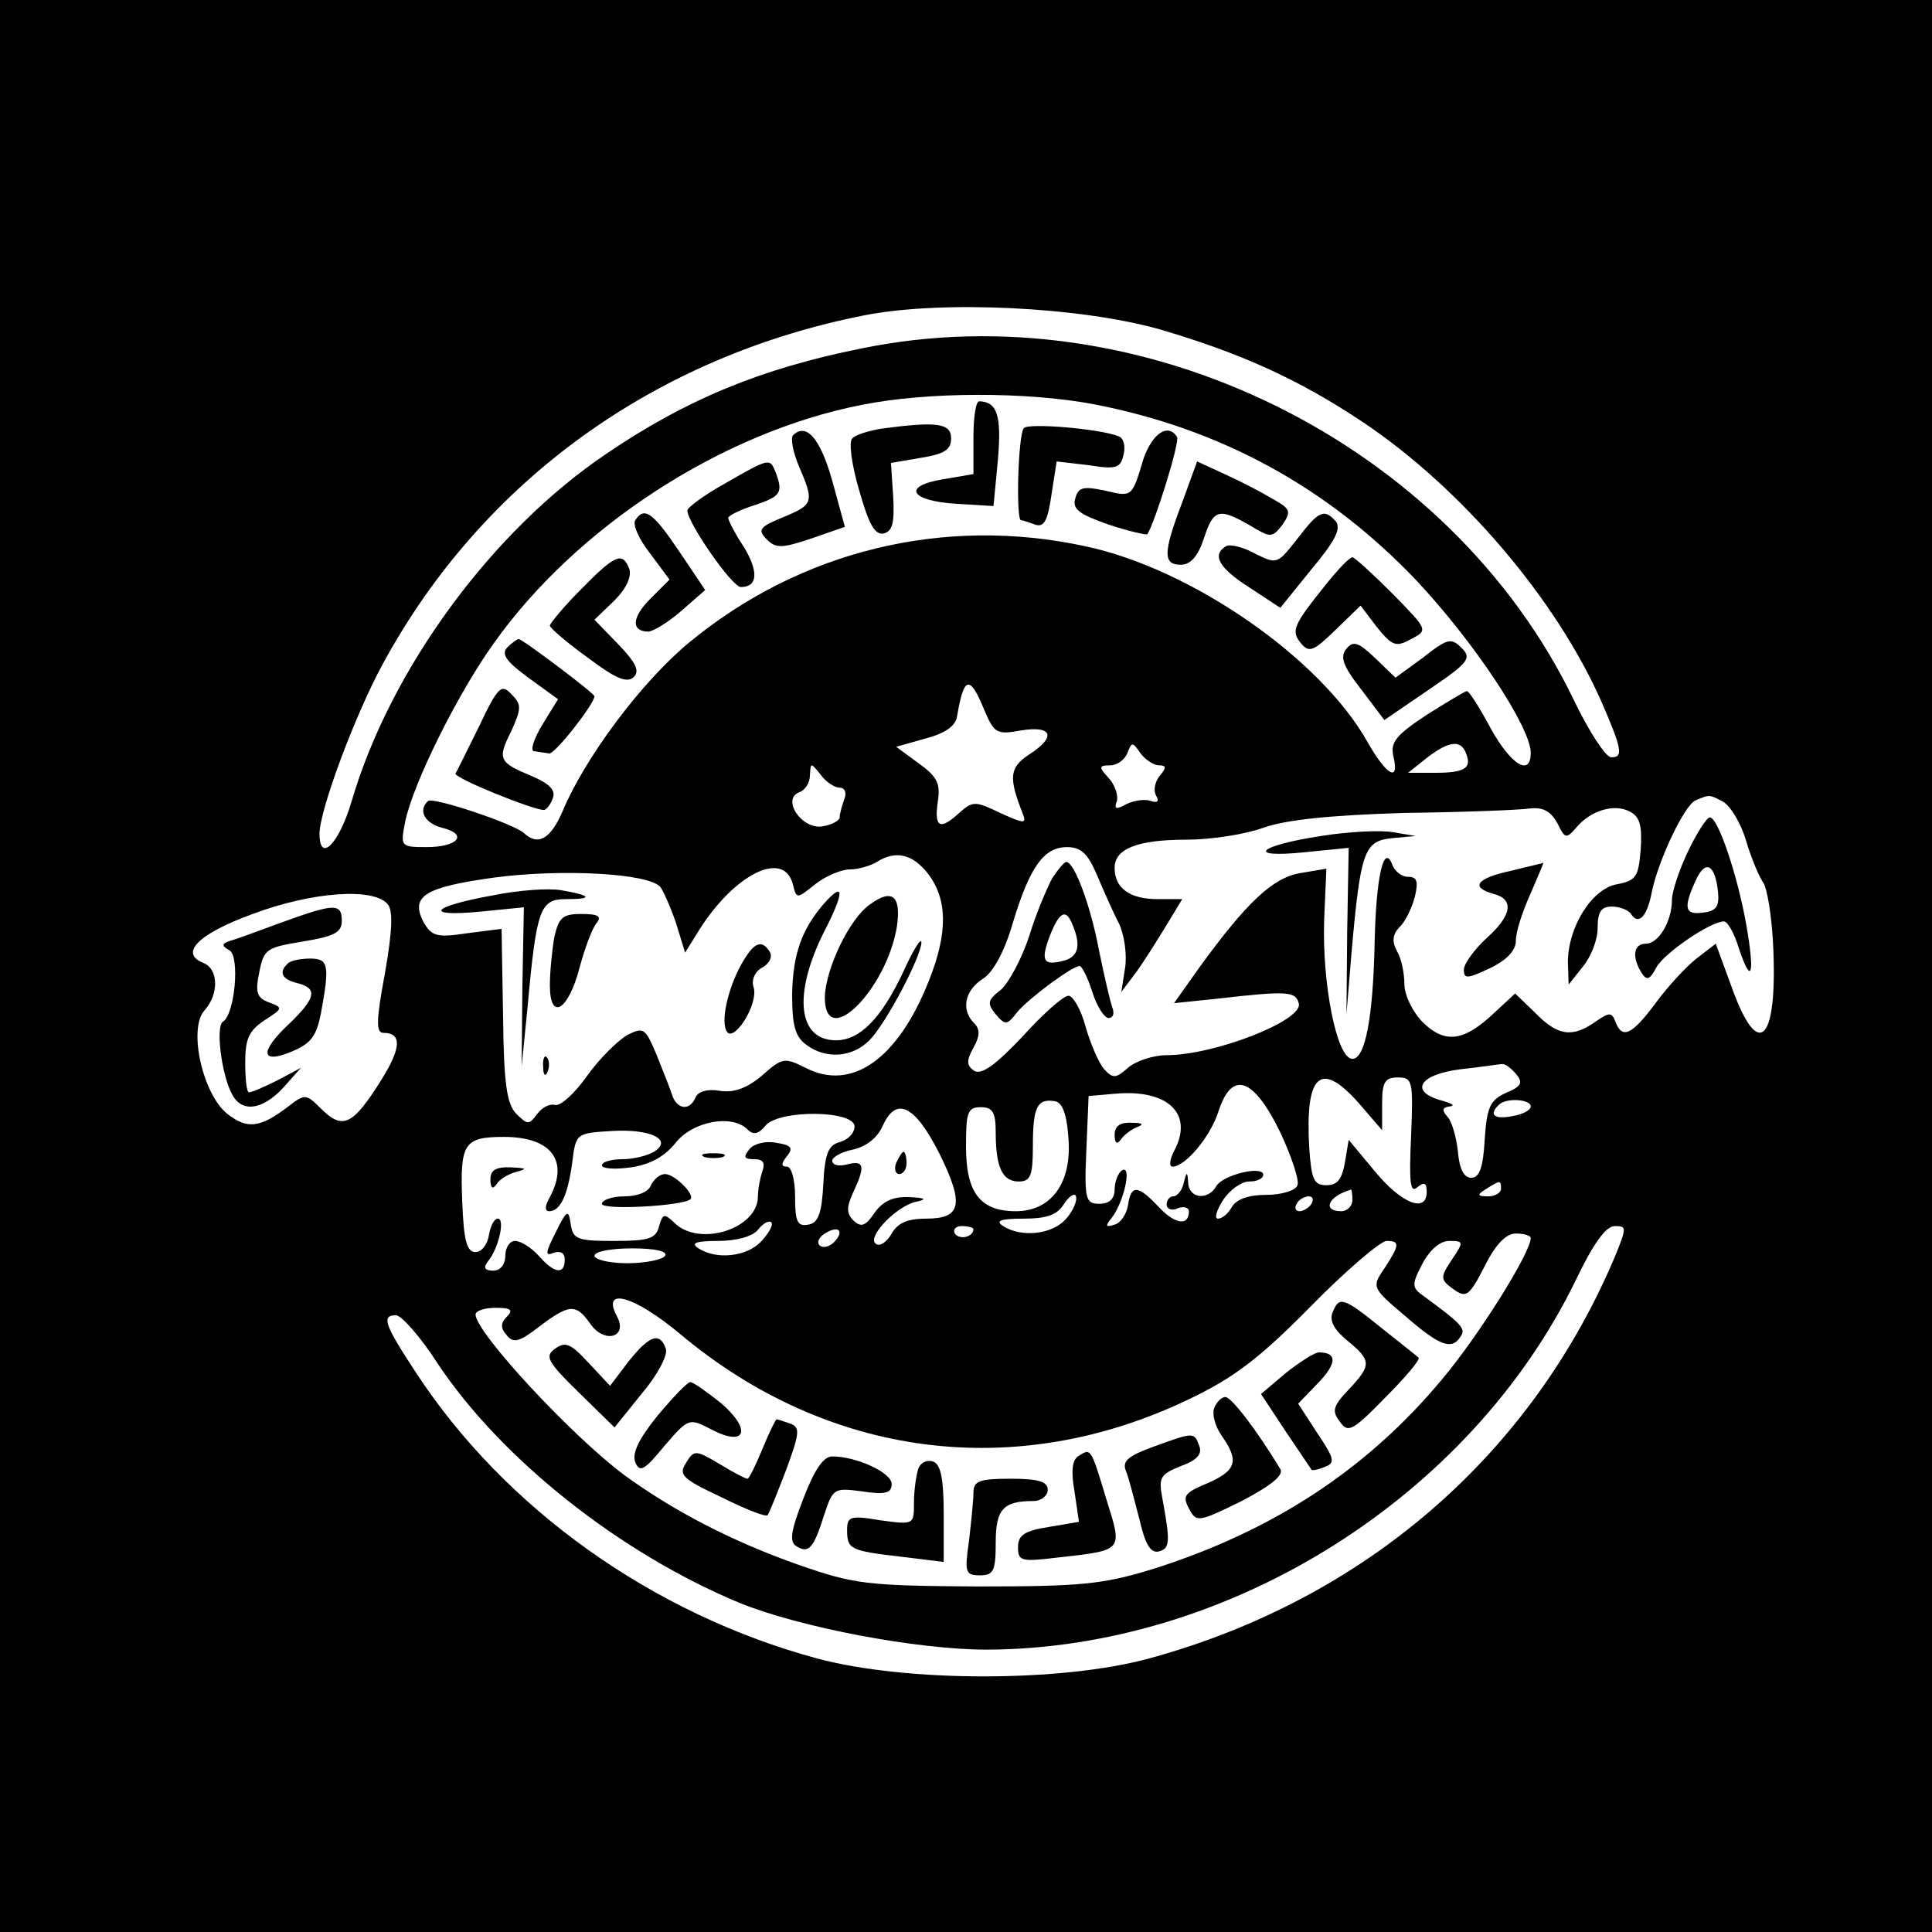 <?xml version="1.0" standalone="no"?>
<!DOCTYPE svg PUBLIC "-//W3C//DTD SVG 20010904//EN"
 "http://www.w3.org/TR/2001/REC-SVG-20010904/DTD/svg10.dtd">
<svg version="1.0" xmlns="http://www.w3.org/2000/svg"
 width="260pt" height="260pt" viewBox="0 0 260 260"
 preserveAspectRatio="xMidYMid meet">
<g transform="translate(0,260) scale(0.1,-0.1)"
fill="#000000" stroke="none">
<path d="M0 1300 l0 -1300 1300 0 1300 0 0 1300 0 1300 -1300 0 -1300 0 0
-1300z m1560 857 c109 -32 187 -67 274 -125 133 -89 260 -238 321 -376 28 -64
30 -76 13 -75 -7 0 -30 35 -50 77 -167 346 -581 551 -959 473 -135 -27 -236
-69 -342 -141 -155 -104 -292 -291 -344 -469 -17 -57 -43 -83 -43 -43 0 32 49
163 86 230 134 246 367 413 649 468 104 20 288 11 395 -19z m-88 -101 c171
-33 315 -112 434 -237 78 -83 154 -198 154 -232 0 -33 -27 -16 -54 33 -15 28
-29 50 -32 50 -2 0 -27 -15 -54 -32 -41 -27 -49 -37 -45 -55 9 -37 -9 -27 -35
19 -63 112 -237 233 -380 263 -190 41 -383 -6 -533 -130 -64 -53 -140 -155
-170 -227 -16 -37 -33 -47 -52 -29 -15 13 -123 49 -129 43 -14 -13 -4 -30 19
-36 36 -9 21 -26 -21 -26 -35 0 -35 1 -29 33 10 51 71 174 120 242 111 156
306 283 494 320 89 18 223 18 313 1z m-148 -410 c14 -33 17 -35 50 -29 43 7
48 -9 10 -33 -25 -17 -27 -30 -8 -78 6 -15 3 -15 -30 0 -33 16 -37 16 -54 1
-27 -25 -35 -21 -30 14 4 25 -1 34 -26 52 l-30 22 39 11 c27 7 41 17 43 30 9
54 17 56 36 10z m236 -76 c10 0 10 -3 0 -15 -6 -8 -8 -19 -4 -26 4 -7 2 -10
-7 -7 -8 3 -22 1 -33 -4 -14 -8 -17 -7 -13 4 2 7 -2 21 -11 31 -14 15 -13 17
2 17 9 0 19 7 23 16 6 16 7 16 18 0 7 -9 18 -16 25 -16z m413 16 c8 -20 -2
-26 -42 -26 l-36 0 25 20 c30 23 46 25 53 6z m-843 -46 c7 0 10 -7 6 -16 -3
-9 -6 -19 -6 -24 0 -4 -10 -10 -23 -12 -28 -5 -56 37 -31 46 8 3 14 13 14 23
1 17 1 17 14 1 7 -10 19 -18 26 -18z m1189 -19 c10 -6 24 -29 31 -53 7 -24 18
-49 23 -56 5 -7 11 -43 13 -80 7 -133 -19 -162 -55 -62 l-22 60 -26 -20 c-14
-11 -39 -38 -55 -60 -32 -43 -45 -49 -54 -25 -5 13 -8 13 -27 0 -31 -22 -51
-19 -81 12 l-27 26 -27 -25 c-42 -40 -67 -43 -97 -14 -14 14 -25 37 -25 51 0
15 -4 35 -10 45 -7 13 -6 22 3 32 8 7 17 26 21 41 5 21 3 27 -9 27 -9 0 -19 8
-22 18 -11 26 -21 -19 -23 -103 -2 -106 -13 -160 -30 -160 -21 0 -41 101 -38
188 l3 68 -35 -6 c-37 -6 -72 -39 -136 -127 l-34 -48 58 6 c96 11 106 10 110
-7 4 -23 -114 -69 -178 -69 -18 0 -42 -8 -52 -17 -16 -14 -20 -15 -32 -2 -7 8
-18 33 -25 57 -6 23 -17 42 -23 42 -7 0 -35 -25 -62 -55 -36 -38 -55 -52 -65
-46 -10 7 -11 13 -1 31 9 16 9 25 1 33 -18 18 -13 44 12 60 14 9 29 37 40 75
23 76 42 102 73 102 19 0 28 -9 40 -37 9 -21 22 -51 30 -66 7 -15 11 -42 8
-60 l-5 -32 18 24 c10 13 28 42 41 63 l23 38 -33 0 c-38 0 -58 15 -58 42 0 26
31 38 97 38 32 0 78 7 103 16 31 11 91 17 190 20 80 1 156 4 169 6 18 2 28 -4
37 -20 10 -21 12 -21 25 -6 19 23 51 33 72 22 14 -7 17 -19 15 -51 -3 -37 -6
-42 -32 -47 -34 -6 -66 -58 -66 -105 l1 -30 19 24 c11 13 20 36 20 52 0 22 5
29 19 29 11 0 23 -5 26 -10 10 -16 22 -3 28 30 9 43 44 117 59 123 19 8 18 8
37 -2z m-1070 -97 c26 -34 27 -79 1 -144 -42 -106 -104 -149 -166 -117 -28 14
-31 14 -58 -10 -20 -17 -38 -24 -57 -21 -17 3 -30 -1 -33 -9 -8 -19 -26 -16
-32 5 -3 9 -13 34 -21 54 -15 35 -17 36 -39 25 -12 -7 -37 -31 -54 -55 -17
-24 -36 -41 -43 -39 -7 2 -17 -3 -24 -12 -11 -15 -13 -15 -28 0 -13 13 -17 40
-18 132 l-2 117 -47 -6 c-40 -6 -47 -4 -58 15 -18 35 1 47 95 60 90 12 209 6
224 -13 4 -6 14 -28 21 -49 l12 -39 18 29 c48 77 115 110 127 63 5 -20 5 -20
30 0 14 11 35 20 47 20 11 0 28 5 36 10 25 16 48 11 69 -16z m-727 -41 c7 -9
6 -36 -4 -93 -12 -64 -12 -80 -2 -80 25 0 24 -20 -2 -62 -40 -64 -53 -69 -83
-39 -19 19 -21 19 -43 2 -38 -29 -55 -31 -82 -10 -33 26 -53 114 -31 139 20
22 19 56 -1 64 -33 13 -8 39 66 66 80 30 163 36 182 13z m1518 -228 c10 -12 8
-17 -14 -26 -21 -10 -25 -19 -28 -63 -2 -37 -7 -51 -18 -51 -10 0 -16 12 -18
35 -2 19 -8 41 -14 47 -8 9 -7 13 3 14 8 1 3 4 -11 8 -44 12 -30 35 25 42 28
3 53 7 56 7 4 1 12 -5 19 -13z m-211 -40 l31 -36 0 36 c0 29 4 35 21 35 20 0
21 -4 18 -79 -3 -63 -1 -77 8 -69 10 8 13 6 13 -6 0 -29 -34 -16 -70 28 l-35
42 -5 -30 c-4 -23 -10 -31 -25 -31 -17 0 -20 8 -23 49 -6 101 15 120 67 61z
m-106 -39 c15 -32 26 -65 23 -71 -2 -7 -21 -13 -42 -13 -24 0 -40 -6 -46 -16
-5 -9 -13 -16 -19 -16 -5 0 -2 11 7 25 9 14 25 25 35 25 11 0 19 4 19 9 0 13
-54 0 -63 -15 -11 -20 -37 -17 -38 4 -1 16 -2 16 -6 0 -2 -10 -9 -18 -14 -18
-5 0 -9 -5 -9 -11 0 -6 7 -9 15 -5 8 3 15 1 15 -4 0 -20 -18 -18 -40 5 -29 31
-38 31 -42 3 -2 -12 -10 -24 -18 -26 -12 -4 -13 -2 -4 9 16 20 28 72 14 64 -5
-3 -10 -15 -10 -26 0 -12 -7 -19 -20 -19 -19 0 -21 5 -18 73 l3 72 34 3 c73 7
108 -27 81 -77 -6 -12 -7 -21 -2 -21 17 0 51 40 62 75 18 55 47 45 83 -29z
m-285 -10 c4 -59 -24 -96 -71 -96 -48 0 -67 25 -67 87 0 46 2 53 20 53 16 0
20 -7 20 -34 0 -47 9 -66 31 -66 16 0 19 8 19 48 0 53 6 64 30 60 10 -2 16
-18 18 -52z m622 45 c0 -5 -11 -11 -25 -13 -24 -5 -32 2 -18 15 9 10 43 8 43
-2z m-796 -63 c34 -69 30 -88 -18 -88 -25 0 -38 -6 -46 -20 -6 -11 -16 -18
-21 -14 -14 8 28 52 55 57 14 3 11 5 -10 6 -23 1 -36 -6 -47 -21 -12 -18 -18
-20 -28 -11 -10 10 -10 18 -1 38 17 36 15 44 -8 38 -11 -3 -20 -1 -20 5 0 5
13 12 28 15 18 4 33 16 40 32 18 40 43 28 76 -37z m-114 36 c0 -9 -9 -18 -20
-21 -15 -4 -20 -15 -22 -56 -2 -40 -7 -53 -20 -55 -15 -3 -18 4 -18 37 0 24
-5 41 -11 41 -8 0 -8 4 0 14 9 11 6 15 -14 18 -14 3 -30 -1 -36 -8 -9 -11 -8
-14 6 -14 12 0 15 -5 11 -16 -3 -9 -6 -24 -6 -34 0 -44 -80 -69 -113 -35 -13
12 -15 12 -20 -5 -4 -17 -14 -20 -60 -20 -50 0 -56 2 -59 23 -3 20 -5 19 -20
-11 -14 -28 -15 -33 -3 -28 9 3 15 0 15 -9 0 -21 -14 -19 -35 5 -10 11 -24 20
-32 20 -7 0 -13 -9 -13 -20 0 -12 -7 -20 -16 -20 -12 0 -14 4 -7 13 14 17 23
57 13 57 -5 0 -10 -10 -12 -22 -2 -13 -10 -23 -18 -23 -12 0 -16 16 -18 69 -3
77 2 86 56 86 64 0 88 -32 62 -81 -7 -12 -7 -19 -1 -19 15 0 25 21 31 65 5 40
5 40 54 43 52 3 82 -12 56 -28 -8 -5 -27 -10 -42 -10 -16 0 -28 -4 -28 -8 0
-5 18 -6 39 -3 27 4 46 15 61 34 23 28 75 38 96 17 8 -8 15 -6 24 5 18 22 120
21 120 -1z m870 -84 c0 -5 -8 -10 -17 -10 -15 0 -16 2 -3 10 19 12 20 12 20 0z
m-586 -41 c-18 -20 -59 -25 -84 -9 -11 7 -4 10 27 10 32 0 46 5 55 20 7 11 15
15 16 10 2 -6 -4 -20 -14 -31z m386 26 c0 -8 -7 -15 -15 -15 -26 0 -18 20 13
29 1 1 2 -6 2 -14z m-55 -5 c-3 -5 -11 -10 -16 -10 -6 0 -7 5 -4 10 3 6 11 10
16 10 6 0 7 -4 4 -10z m-740 -50 c-19 -21 -60 -26 -85 -10 -11 7 -4 10 26 10
25 0 47 6 54 15 7 9 15 13 18 10 3 -3 -3 -14 -13 -25z m97 -2 c-6 -6 -15 -8
-19 -4 -4 4 -1 11 7 16 19 12 27 3 12 -12z m188 18 c0 -11 -19 -15 -25 -6 -3
5 1 10 9 10 9 0 16 -2 16 -4z m865 -33 c-113 -271 -339 -466 -629 -545 -118
-32 -326 -32 -446 0 -222 60 -421 202 -541 386 -42 64 -46 76 -26 76 7 0 33
-29 56 -65 86 -129 245 -255 406 -322 81 -33 239 -63 333 -63 326 1 651 205
793 498 23 48 40 72 52 72 16 0 16 -2 2 -37z m-115 21 c0 -20 -71 -133 -120
-191 -101 -121 -228 -204 -390 -255 -66 -20 -94 -23 -235 -23 -149 1 -165 3
-240 29 -91 32 -169 73 -235 121 -71 53 -200 192 -200 216 0 5 12 9 27 9 21 0
24 -3 15 -12 -8 -8 -9 -15 0 -25 9 -11 17 -9 44 12 40 30 49 31 68 4 19 -28
52 -19 36 10 -21 40 24 27 85 -24 199 -167 452 -200 685 -88 59 28 94 54 163
124 48 49 95 89 103 89 18 0 18 -5 -3 -37 -17 -25 -17 -26 28 -64 46 -40 63
-47 75 -27 7 10 0 17 -49 53 -17 12 -18 15 -3 44 10 19 24 31 36 31 20 0 20
-1 4 -25 -16 -24 -16 -27 2 -40 17 -12 21 -10 42 31 15 30 29 44 42 44 11 0
20 -3 20 -6z m-1165 -24 c-3 -5 -26 -10 -51 -10 -24 0 -44 5 -44 10 0 6 23 10
51 10 31 0 48 -4 44 -10z"/>
<path d="M1310 2011 l0 -49 -41 -7 c-55 -9 -45 -29 18 -33 l50 -3 6 63 c5 59
-1 77 -25 78 -5 0 -8 -22 -8 -49z"/>
<path d="M1185 2023 c-16 -3 -34 -8 -38 -13 -5 -4 -1 -35 9 -69 13 -46 21 -61
33 -59 12 3 15 14 13 50 l-3 45 41 7 c31 5 40 11 40 26 0 21 -20 23 -95 13z"/>
<path d="M1378 2024 c-8 -8 -11 -124 -4 -124 2 0 11 -3 19 -6 12 -4 17 5 22
40 l7 45 43 -5 c37 -6 43 -4 47 14 3 12 0 23 -7 25 -25 10 -120 18 -127 11z"/>
<path d="M1067 2014 c-3 -4 0 -22 8 -41 21 -49 20 -52 -21 -69 -32 -13 -35
-17 -22 -30 12 -12 20 -12 59 1 l46 16 -17 62 c-16 57 -35 79 -53 61z"/>
<path d="M1539 1983 c-16 -53 -15 -52 -53 -43 -29 6 -35 4 -39 -11 -4 -14 5
-21 45 -35 27 -9 50 -14 52 -13 10 15 44 124 40 131 -12 19 -33 5 -45 -29z"/>
<path d="M975 1949 c-27 -15 -50 -32 -50 -36 0 -16 60 -103 72 -103 23 0 24
21 4 54 -12 18 -21 36 -21 39 0 3 16 11 35 17 36 12 39 17 29 44 -8 20 -8 20
-69 -15z"/>
<path d="M1591 1924 c-26 -68 -26 -84 -2 -84 13 0 23 11 31 35 13 40 20 42 62
18 28 -17 30 -17 44 1 12 18 11 21 -14 35 -15 9 -44 24 -64 33 l-37 17 -20
-55z"/>
<path d="M855 1900 c-4 -6 5 -26 20 -45 l26 -35 -26 -26 c-25 -25 -26 -44 -2
-44 7 1 27 13 44 28 l32 28 -35 52 c-35 52 -47 61 -59 42z"/>
<path d="M1746 1875 c-27 -34 -27 -35 -57 -20 -16 9 -34 13 -39 10 -20 -12 -9
-30 32 -56 l41 -27 42 52 c31 37 40 54 33 64 -16 18 -23 15 -52 -23z"/>
<path d="M782 1807 c-23 -23 -42 -46 -42 -49 0 -3 23 -23 51 -43 37 -28 53
-35 62 -26 8 8 3 19 -21 44 l-32 33 27 26 c16 16 23 32 20 42 -9 24 -19 20
-65 -27z"/>
<path d="M1784 1813 c-44 -55 -47 -62 -33 -79 11 -13 17 -10 46 18 l34 33 22
-29 c21 -26 26 -27 46 -16 23 12 23 12 -25 61 -27 27 -51 49 -54 49 -4 0 -20
-17 -36 -37z"/>
<path d="M683 1729 c-9 -9 -2 -19 28 -41 l40 -29 -21 -34 c-12 -20 -17 -36
-11 -36 6 -1 15 -2 20 -3 8 -1 61 67 61 77 0 4 -97 77 -102 77 -2 0 -9 -5 -15
-11z"/>
<path d="M1812 1727 c-9 -11 -5 -23 20 -55 l31 -41 60 41 c53 36 58 42 44 56
-14 14 -19 13 -52 -13 l-37 -27 -27 26 c-23 22 -30 24 -39 13z"/>
<path d="M645 1623 c-16 -32 -30 -61 -32 -64 -2 -6 104 -49 119 -49 3 0 9 7
12 16 4 10 -4 19 -27 29 -46 19 -48 23 -29 61 14 31 14 36 0 50 -13 14 -18 10
-43 -43z"/>
<path d="M2272 1455 c-12 -25 -22 -55 -22 -66 0 -29 -18 -59 -35 -59 -17 0
-19 -18 -6 -39 7 -11 11 -10 20 7 10 19 73 62 91 62 5 0 14 -16 20 -36 17 -51
22 -37 10 32 -12 67 -38 144 -49 144 -4 0 -17 -20 -29 -45z m40 -55 c2 -19 -2
-26 -19 -28 -26 -4 -28 6 -11 43 13 29 26 22 30 -15z"/>
<path d="M1778 1475 c-85 -13 -103 -30 -23 -22 l60 6 -2 -112 -1 -112 7 85
c12 135 17 148 54 152 l32 3 -30 5 c-16 3 -60 1 -97 -5z"/>
<path d="M1416 1418 c-7 -13 -22 -48 -31 -78 -10 -30 -27 -62 -38 -72 -18 -14
-19 -18 -7 -33 13 -15 15 -15 29 3 16 19 74 62 84 62 3 0 11 -16 17 -35 6 -19
16 -35 22 -35 6 0 8 6 5 14 -3 8 -11 43 -18 77 -11 59 -33 119 -44 119 -3 0
-11 -10 -19 -22z m28 -64 c11 -27 7 -42 -13 -47 -27 -7 -31 0 -18 34 13 33 22
37 31 13z"/>
<path d="M2033 1428 c-46 -10 -55 -22 -23 -31 28 -7 25 -29 -10 -60 -16 -15
-30 -34 -30 -42 0 -13 5 -12 35 2 23 11 35 24 35 37 0 12 9 40 20 64 10 23 18
42 17 41 -1 -1 -21 -5 -44 -11z"/>
<path d="M663 1395 c-83 -15 -94 -29 -18 -22 l60 6 -2 -107 -1 -107 8 80 c12
133 17 145 52 145 37 0 34 5 -7 12 -16 3 -58 0 -92 -7z"/>
<path d="M1108 1383 c-29 -34 -41 -67 -42 -121 0 -42 4 -57 19 -68 27 -20 62
-17 85 6 22 22 70 113 70 132 0 7 -11 -10 -24 -39 -30 -64 -59 -93 -91 -93
-51 0 -58 61 -17 144 29 56 29 72 0 39z"/>
<path d="M1171 1383 c-28 -19 -60 -87 -61 -125 0 -73 83 10 97 95 6 41 -6 52
-36 30z"/>
<path d="M746 1339 c-3 -17 -6 -47 -6 -65 0 -49 25 -34 40 24 7 26 17 53 23
60 7 9 2 12 -21 12 -25 0 -30 -5 -36 -31z"/>
<path d="M1001 1308 c-19 -31 -31 -77 -24 -94 8 -22 45 35 37 58 -3 9 2 21 12
26 9 5 14 14 10 21 -10 16 -20 14 -35 -11z"/>
<path d="M731 1164 c0 -11 3 -14 6 -6 3 7 2 16 -1 19 -3 4 -6 -2 -5 -13z"/>
<path d="M380 1359 c-30 -11 -62 -23 -70 -25 -12 -4 -12 -7 -1 -13 14 -9 7
-86 -9 -96 -10 -6 -2 -71 12 -97 13 -26 41 -22 69 8 l24 27 -32 -17 c-18 -9
-34 -16 -38 -16 -3 0 -5 18 -5 40 0 32 5 43 26 57 25 16 25 17 6 24 -16 6 -19
13 -13 41 6 31 10 33 59 41 42 7 52 12 52 28 0 24 -11 23 -80 -2z"/>
<path d="M387 1303 c-12 -11 -8 -21 13 -26 28 -7 25 -20 -10 -54 -41 -38 -40
-56 3 -38 26 11 33 21 39 52 12 65 10 73 -15 73 -13 0 -27 -3 -30 -7z"/>
<path d="M1500 1073 c0 -11 3 -14 8 -7 4 6 14 14 22 17 10 4 8 6 -7 6 -16 1
-23 -5 -23 -16z"/>
<path d="M1206 1035 c-3 -8 -1 -15 4 -15 6 0 10 7 10 15 0 8 -2 15 -4 15 -2 0
-6 -7 -10 -15z"/>
<path d="M948 1043 c6 -2 18 -2 25 0 6 3 1 5 -13 5 -14 0 -19 -2 -12 -5z"/>
<path d="M660 1013 c0 -12 3 -14 8 -7 4 7 16 14 27 17 15 4 14 5 -7 6 -21 1
-28 -4 -28 -16z"/>
<path d="M876 1005 c-3 -9 -18 -15 -36 -15 -16 0 -30 -5 -30 -10 0 -9 108 -3
119 6 7 6 -21 34 -34 34 -7 0 -15 -7 -19 -15z"/>
<path d="M1793 833 c-4 -11 3 -23 20 -37 33 -27 33 -33 2 -66 -21 -22 -23 -29
-12 -43 11 -16 17 -13 61 32 28 28 48 52 45 54 -2 2 -25 20 -50 40 -52 42 -57
43 -66 20z"/>
<path d="M747 785 c-14 -10 -11 -17 32 -59 l48 -47 37 46 c22 26 35 52 32 60
-8 23 -22 18 -50 -17 l-25 -33 -29 31 c-24 26 -31 29 -45 19z"/>
<path d="M1730 752 l-33 -28 33 -50 c18 -27 34 -50 35 -52 1 -1 9 0 18 4 14 5
13 11 -10 45 l-26 40 27 28 c25 26 26 41 1 41 -6 0 -26 -13 -45 -28z"/>
<path d="M885 695 c-25 -31 -35 -51 -30 -63 6 -14 12 -11 39 22 33 38 33 38
64 22 46 -24 54 0 12 36 -19 15 -37 28 -41 28 -4 0 -23 -20 -44 -45z"/>
<path d="M1634 705 c-3 -8 1 -24 10 -37 24 -34 20 -47 -19 -64 -31 -13 -34
-17 -25 -34 10 -19 12 -19 71 10 40 21 57 35 52 43 -32 53 -66 97 -74 97 -5 0
-12 -7 -15 -15z"/>
<path d="M1026 650 c-9 -22 -18 -40 -20 -40 -3 0 -20 9 -38 20 -32 19 -34 19
-45 1 -10 -16 -5 -21 48 -46 32 -16 60 -27 62 -24 2 2 13 30 25 61 18 49 19
57 6 62 -9 3 -17 6 -19 6 -1 0 -10 -18 -19 -40z"/>
<path d="M1552 653 c-33 -12 -42 -19 -37 -32 4 -9 11 -38 18 -64 8 -35 15 -47
26 -45 16 4 16 13 5 73 -5 27 -2 31 25 42 22 8 29 16 25 27 -7 19 -7 19 -62
-1z"/>
<path d="M1452 641 c-9 -5 -11 -20 -6 -48 l6 -41 -41 -7 c-32 -5 -41 -11 -41
-27 0 -19 4 -20 54 -14 88 10 87 8 65 78 -21 70 -21 69 -37 59z"/>
<path d="M1081 583 c-17 -44 -19 -58 -9 -64 16 -10 23 -3 37 42 12 36 13 37
51 32 32 -5 40 -2 40 10 0 15 -47 37 -80 37 -12 0 -24 -18 -39 -57z"/>
<path d="M1236 624 c-3 -9 -6 -29 -6 -46 0 -30 0 -30 -45 -24 -41 7 -45 5 -45
-13 0 -26 4 -28 73 -36 l57 -7 0 65 c0 47 -4 66 -14 70 -8 3 -17 -1 -20 -9z"/>
<path d="M1310 591 c0 -10 -3 -39 -6 -65 -6 -42 -5 -46 15 -46 18 0 21 6 21
44 0 45 10 56 51 56 10 0 19 7 19 15 0 11 -12 15 -50 15 -42 0 -50 -3 -50 -19z"/>
</g>
</svg>
